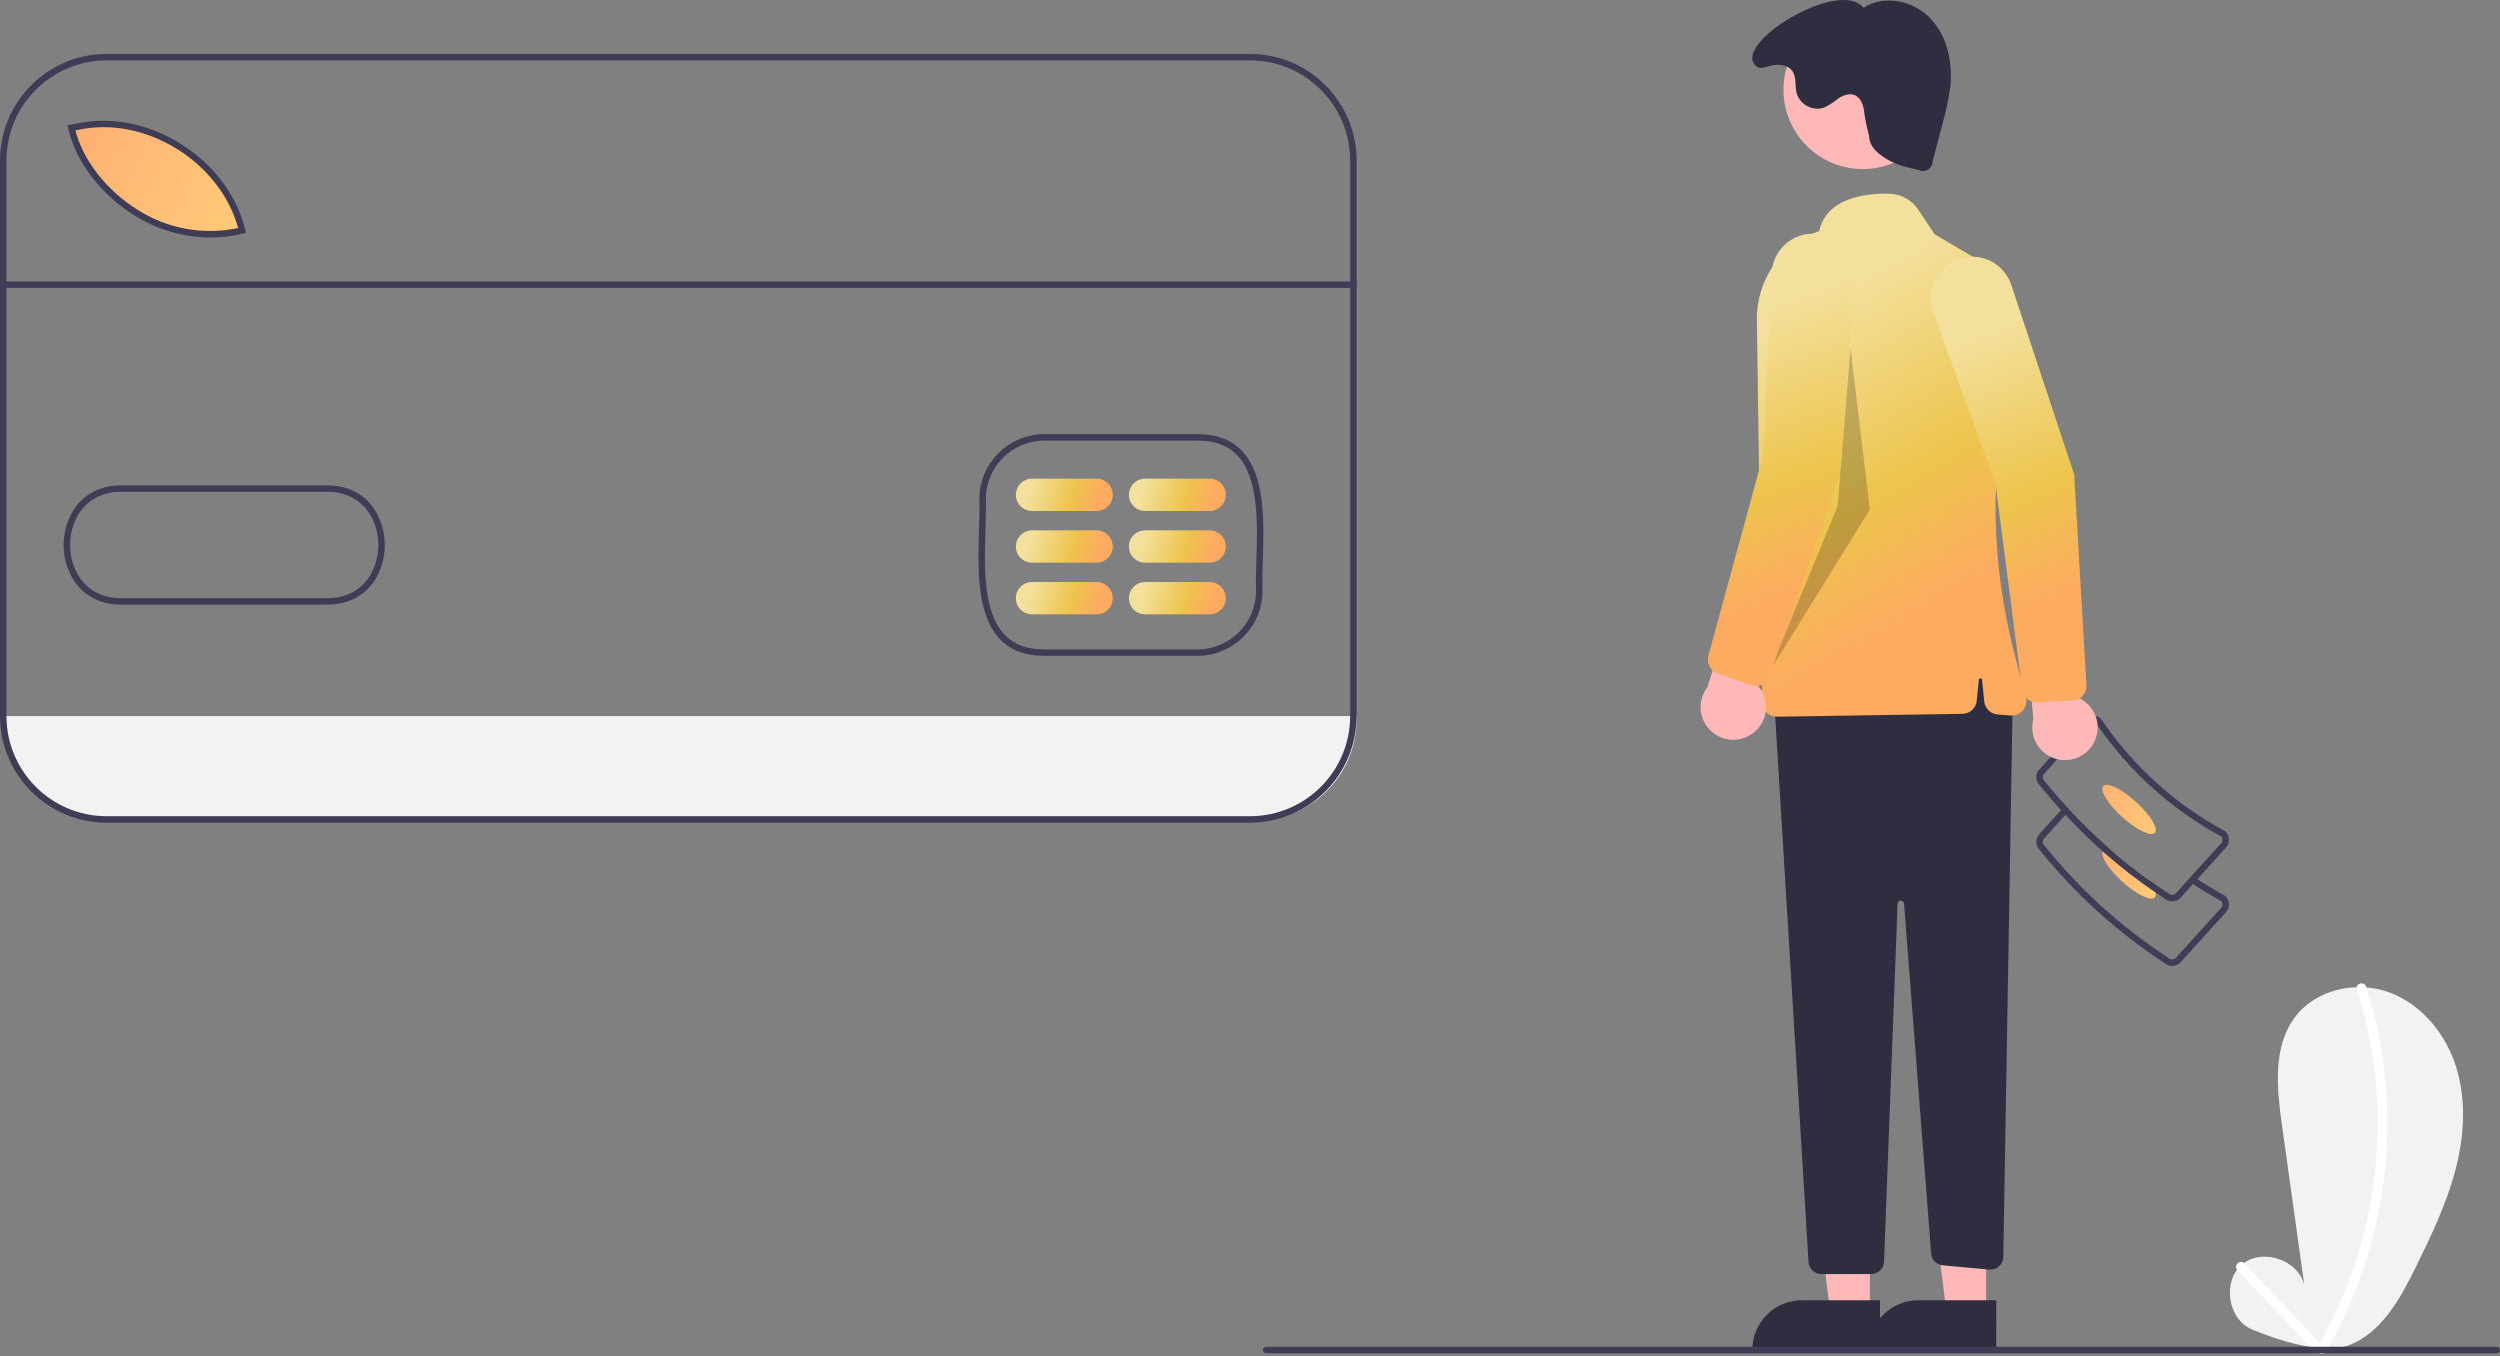 <?xml version="1.0" encoding="UTF-8"?>
<svg width="400px" height="217px" viewBox="0 0 400 217" version="1.1" xmlns="http://www.w3.org/2000/svg" xmlns:xlink="http://www.w3.org/1999/xlink">
    <rect x="0" y="0" width="400" height="217" fill="#808080" stroke="none"/>
    <!-- Generator: Sketch 63.1 (92452) - https://sketch.com -->
    <title>payment-illustration</title>
    <desc>Created with Sketch.</desc>
    <defs>
        <linearGradient x1="0%" y1="29.055%" x2="100%" y2="70.945%" id="linearGradient-1">
            <stop stop-color="#FFB173" offset="0%"></stop>
            <stop stop-color="#FFCA78" offset="99.579%"></stop>
        </linearGradient>
        <linearGradient x1="0%" y1="7.745%" x2="100%" y2="92.255%" id="linearGradient-2">
            <stop stop-color="#FFB173" offset="0%"></stop>
            <stop stop-color="#FFCA78" offset="99.579%"></stop>
        </linearGradient>
        <linearGradient x1="45.675%" y1="0%" x2="54.325%" y2="100%" id="linearGradient-3">
            <stop stop-color="#FFB173" offset="0%"></stop>
            <stop stop-color="#FFCA78" offset="99.579%"></stop>
        </linearGradient>
        <linearGradient x1="40.267%" y1="15.904%" x2="59.859%" y2="80.277%" id="linearGradient-4">
            <stop stop-color="#F3E09C" offset="0%"></stop>
            <stop stop-color="#EDC44C" offset="62.06%"></stop>
            <stop stop-color="#FDAB61" offset="100%"></stop>
        </linearGradient>
        <linearGradient x1="46.154%" y1="15.904%" x2="53.896%" y2="80.277%" id="linearGradient-5">
            <stop stop-color="#F3E09C" offset="0%"></stop>
            <stop stop-color="#EDC44C" offset="62.06%"></stop>
            <stop stop-color="#FDAB61" offset="100%"></stop>
        </linearGradient>
        <linearGradient x1="45.518%" y1="15.904%" x2="54.54%" y2="80.277%" id="linearGradient-6">
            <stop stop-color="#F3E09C" offset="0%"></stop>
            <stop stop-color="#EDC44C" offset="62.06%"></stop>
            <stop stop-color="#FDAB61" offset="100%"></stop>
        </linearGradient>
        <linearGradient x1="13.329%" y1="46.212%" x2="87.145%" y2="53.364%" id="linearGradient-7">
            <stop stop-color="#F3E09C" offset="0%"></stop>
            <stop stop-color="#EDC44C" offset="62.06%"></stop>
            <stop stop-color="#FDAB61" offset="100%"></stop>
        </linearGradient>
        <linearGradient x1="13.329%" y1="46.212%" x2="87.145%" y2="53.364%" id="linearGradient-8">
            <stop stop-color="#F3E09C" offset="0%"></stop>
            <stop stop-color="#EDC44C" offset="62.06%"></stop>
            <stop stop-color="#FDAB61" offset="100%"></stop>
        </linearGradient>
    </defs>
    <g id="Page-1" stroke="none" stroke-width="1" fill="none" fill-rule="evenodd">
        <g id="illustration" transform="translate(-769, -1850)" fill-rule="nonzero">
            <g id="payment-illustration" transform="translate(769, 1850)">
                <path d="M217.06,114.573 L217.06,115.043 C217.06,124.038 209.765,131.329 200.77,131.328 L16.905,131.328 C7.911,131.327 0.62,124.037 0.62,115.043 L0.62,114.573 L217.06,114.573 Z" id="Path" fill="#F2F2F2"></path>
                <path d="M39.076,37.052 C25.789,40.333 13.861,30.111 11.778,20.627 L12.703,20.462 C23.902,17.986 36.404,25.992 39.076,37.052 Z" id="Path" fill="url(#linearGradient-1)"></path>
                <path d="M360.252,212.68 C356.409,211.02 355.536,204.975 358.753,202.296 C361.969,199.618 367.757,201.57 368.693,205.65 L365.109,180.006 C364.284,174.111 363.625,167.521 367.188,162.752 C370.524,158.286 377.042,156.855 382.274,158.778 C387.507,160.7 391.374,165.496 393.015,170.823 C394.655,176.15 394.268,181.94 392.835,187.327 C391.403,192.714 388.969,197.774 386.507,202.776 C383.985,207.901 380.926,213.454 375.534,215.341 C370.384,217.143 360.252,212.68 360.252,212.68 Z" id="Path" fill="#F2F2F2"></path>
                <path d="M377.093,158.291 C379.448,165.644 380.57,173.335 380.412,181.054 C380.264,188.738 378.883,196.349 376.323,203.596 C374.866,207.707 373.02,211.67 370.809,215.431 C370.611,215.799 370.74,216.258 371.101,216.469 C371.461,216.68 371.925,216.567 372.148,216.213 C376.116,209.432 378.936,202.041 380.493,194.339 C382.074,186.601 382.39,178.659 381.43,170.82 C380.89,166.427 379.939,162.094 378.588,157.879 C378.283,156.933 376.786,157.338 377.093,158.291 L377.093,158.291 Z" id="Path" fill="#FFFFFF"></path>
                <path d="M357.974,203.24 L370.245,216.135 C370.934,216.86 372.029,215.762 371.341,215.039 L359.07,202.144 C358.381,201.42 357.286,202.517 357.974,203.24 L357.974,203.24 Z" id="Path" fill="#FFFFFF"></path>
                <path d="M347.55,154.551 C347.113,154.552 346.69,154.395 346.36,154.108 C338.782,149.175 332.038,143.068 326.379,136.016 C325.659,135.332 325.616,134.199 326.282,133.464 L330.002,129.356 L330.768,130.05 L327.049,134.158 C326.754,134.482 326.779,134.984 327.104,135.279 L327.159,135.336 C332.761,142.325 339.443,148.375 346.951,153.26 L347.019,153.312 C347.344,153.606 347.846,153.581 348.14,153.256 L355.397,145.242 C355.677,144.932 355.67,144.459 355.381,144.159 C353.699,143.242 352.058,142.243 350.503,141.189 L351.082,140.333 C352.629,141.382 354.262,142.374 355.935,143.283 L356.036,143.355 C356.395,143.68 356.61,144.135 356.634,144.619 C356.658,145.103 356.489,145.576 356.163,145.936 L348.906,153.95 C348.582,154.311 348.126,154.526 347.642,154.549 C347.611,154.55 347.58,154.551 347.55,154.551 Z" id="Path" fill="#3F3D56"></path>
                <path d="M339.549,141.059 C341.828,143.121 344.169,144.253 344.779,143.581 C344.941,143.349 344.976,143.053 344.872,142.79 C344.625,142.029 344.23,141.325 343.709,140.718 C341.684,139.276 339.715,137.72 337.802,136.051 C337.203,135.854 336.743,135.86 336.521,136.108 C336.489,136.143 336.463,136.183 336.443,136.227 C336.061,137.007 337.389,139.1 339.549,141.059 Z" id="Path" fill="url(#linearGradient-2)"></path>
                <path d="M325.812,124.443 C325.832,124.914 326.036,125.358 326.381,125.678 C329.443,129.462 332.808,132.99 336.443,136.227 C339.104,138.6 341.92,140.792 344.872,142.79 C345.363,143.126 345.859,143.452 346.361,143.772 C346.69,144.06 347.112,144.218 347.549,144.216 C347.58,144.216 347.611,144.211 347.643,144.211 C348.128,144.189 348.584,143.973 348.909,143.612 L356.165,135.601 C356.842,134.852 356.784,133.695 356.035,133.017 L355.937,132.945 C348.015,128.666 341.244,122.537 336.2,115.079 L336.123,114.986 C335.373,114.308 334.217,114.366 333.539,115.115 L326.283,123.125 C325.957,123.485 325.787,123.959 325.812,124.443 L325.812,124.443 Z M326.846,124.392 C326.835,124.183 326.908,123.978 327.048,123.823 L334.304,115.807 C334.446,115.65 334.645,115.557 334.857,115.549 C335.047,115.538 335.234,115.596 335.384,115.714 C340.502,123.265 347.36,129.476 355.379,133.823 C355.669,134.122 355.678,134.594 355.4,134.904 L348.139,142.919 C347.999,143.077 347.801,143.17 347.591,143.178 C347.381,143.188 347.175,143.116 347.017,142.976 L346.95,142.924 C345.854,142.222 344.774,141.486 343.709,140.718 C341.684,139.276 339.715,137.72 337.802,136.051 C333.941,132.683 330.379,128.986 327.156,125.001 L327.104,124.945 C326.949,124.801 326.857,124.603 326.846,124.392 L326.846,124.392 Z" id="Shape" fill="#3F3D56"></path>
                <ellipse id="Oval" fill="url(#linearGradient-3)" transform="translate(340.65, 129.508) rotate(-47.838) translate(-340.65, -129.508) " cx="340.65" cy="129.508" rx="1.638" ry="5.57"></ellipse>
                <polygon id="Path" fill="#FFB8B8" points="299.183 210.109 292.848 210.108 289.833 185.67 299.184 185.67"></polygon>
                <path d="M300.799,216.251 L280.369,216.25 L280.369,215.992 C280.369,213.883 281.207,211.86 282.698,210.369 C284.19,208.877 286.212,208.04 288.321,208.04 L288.322,208.04 L300.799,208.04 L300.799,216.251 Z" id="Path" fill="#2F2E41"></path>
                <polygon id="Path" fill="#FFB8B8" points="317.788 210.109 311.453 210.108 308.438 185.67 317.789 185.67"></polygon>
                <path d="M319.404,216.251 L298.974,216.25 L298.974,215.992 C298.974,213.883 299.812,211.86 301.304,210.369 C302.795,208.877 304.817,208.04 306.926,208.04 L306.927,208.04 L319.405,208.04 L319.404,216.251 Z" id="Path" fill="#2F2E41"></path>
                <path d="M322.041,111.343 L320.528,201.109 C320.518,201.684 320.27,202.229 319.842,202.613 C319.414,202.997 318.846,203.185 318.274,203.133 L310.859,202.459 C309.855,202.368 309.063,201.565 308.985,200.56 L304.645,144.566 C304.624,144.293 304.393,144.084 304.119,144.09 C303.846,144.095 303.623,144.313 303.613,144.587 L301.444,201.863 C301.401,202.973 300.489,203.851 299.378,203.851 L291.426,203.851 C290.334,203.851 289.43,203.001 289.363,201.91 L283.797,110.826 L316.873,102.557 L322.041,111.343 Z" id="Path" fill="#2F2E41"></path>
                <circle id="Oval" fill="#FFB8B8" cx="298.05" cy="14.359" r="12.693"></circle>
                <path d="M282.664,114.013 C282.22,113.584 281.966,112.995 281.959,112.377 L281.103,51.165 C280.997,44.777 285.022,39.049 291.068,36.983 C292.257,31.588 298.586,30.912 302.276,30.993 C304.145,31.033 305.877,31.983 306.916,33.537 L309.561,37.504 L315.39,40.922 C320.926,44.153 323.74,50.59 322.352,56.848 L321.455,60.93 C318.294,75.38 318.595,90.372 322.332,104.684 L324.138,111.57 C324.329,112.297 324.156,113.072 323.674,113.65 C323.192,114.227 322.46,114.536 321.71,114.478 L319.613,114.317 C318.488,114.232 317.588,113.352 317.477,112.23 L317.13,108.759 C317.116,108.626 317.005,108.526 316.873,108.526 C316.74,108.526 316.629,108.626 316.615,108.759 L316.279,112.119 C316.162,113.295 315.182,114.195 314.001,114.213 L284.32,114.671 C284.308,114.671 284.296,114.671 284.283,114.671 C283.678,114.672 283.097,114.436 282.664,114.013 Z" id="Path" fill="url(#linearGradient-4)"></path>
                <path d="M299.043,21.676 C299.095,23.47 300.34,24.509 301.87,25.448 C303.399,26.388 305.187,26.796 306.939,27.189 C307.417,27.443 307.993,27.429 308.459,27.152 C308.924,26.874 309.211,26.374 309.215,25.833 L310.822,19.722 C311.39,17.77 311.804,15.777 312.058,13.76 C312.445,9.879 311.526,5.704 308.817,2.898 C306.108,0.092 301.411,-0.904 298.165,1.258 C294.313,-3.662 276.705,7.208 281.048,10.629 C281.821,11.237 283.002,10.467 283.983,10.393 C284.964,10.318 286.063,10.49 286.686,11.252 C287.5,12.246 287.145,13.727 287.481,14.968 C287.761,15.85 288.382,16.583 289.205,17.005 C290.028,17.427 290.986,17.502 291.865,17.215 C292.676,16.816 293.439,16.325 294.139,15.753 C294.891,15.252 295.842,14.882 296.689,15.198 C297.805,15.615 298.202,16.981 298.303,18.168 C298.473,19.353 298.72,20.524 299.043,21.676 L299.043,21.676 Z" id="Path" fill="#2F2E41"></path>
                <polygon id="Path" fill="#000000" opacity="0.2" points="296.078 55.696 294.011 81.019 283.158 107.377 299.179 81.536"></polygon>
                <path d="M280.62,117.192 C281.819,116.229 282.531,114.784 282.562,113.247 C282.594,111.709 281.943,110.236 280.784,109.225 L287.698,92.1 L278.291,93.999 L273.168,109.97 C271.562,112.076 271.785,115.049 273.686,116.891 C275.588,118.734 278.566,118.863 280.62,117.192 L280.62,117.192 Z" id="Path" fill="#FFB8B8"></path>
                <path d="M280.117,109.639 L274.792,107.72 C273.655,107.304 273.023,106.089 273.337,104.919 L282.121,72.764 L283.46,43.702 C283.57,41.315 284.957,39.172 287.09,38.094 C289.223,37.016 291.772,37.17 293.759,38.498 C295.746,39.826 296.864,42.121 296.685,44.504 L294.293,76.326 L283.1,108.222 C282.751,109.213 281.782,109.847 280.735,109.772 C280.524,109.756 280.316,109.711 280.117,109.639 L280.117,109.639 Z" id="Path" fill="url(#linearGradient-5)"></path>
                <path d="M334.994,118.872 C335.73,117.521 335.83,115.914 335.266,114.483 C334.703,113.051 333.535,111.943 332.076,111.456 L331.859,92.989 L323.91,98.367 L325.335,115.079 C324.664,117.64 326.016,120.298 328.48,121.266 C330.944,122.233 333.743,121.205 334.994,118.872 L334.994,118.872 Z" id="Path" fill="#FFB8B8"></path>
                <path d="M331.62,112.096 L325.966,112.376 C324.757,112.431 323.706,111.552 323.545,110.352 L319.262,77.295 L309.301,49.961 C308.483,47.716 308.937,45.204 310.49,43.387 C312.043,41.571 314.454,40.732 316.799,41.191 C319.144,41.651 321.06,43.338 321.813,45.606 L331.866,75.892 L333.827,109.639 C333.886,110.687 333.237,111.646 332.241,111.98 C332.04,112.047 331.831,112.086 331.62,112.096 L331.62,112.096 Z" id="Path" fill="url(#linearGradient-6)"></path>
                <path d="M399.483,216.513 L202.579,216.513 C202.293,216.513 202.062,216.282 202.062,215.996 C202.062,215.711 202.293,215.479 202.579,215.479 L399.483,215.479 C399.769,215.479 400,215.711 400,215.996 C400,216.282 399.769,216.513 399.483,216.513 Z" id="Path" fill="#3F3D56"></path>
                <path d="M167.042,104.935 C164.074,104.935 161.714,104.052 160.026,102.311 C156.211,98.375 156.45,90.789 156.642,84.694 C156.698,82.92 156.75,81.245 156.697,79.842 L156.697,79.821 C156.725,74.116 161.341,69.497 167.047,69.466 L191.655,69.466 C194.62,69.466 196.978,70.347 198.664,72.086 C202.479,76.018 202.243,83.603 202.053,89.697 C201.998,91.474 201.945,93.152 202,94.558 C201.98,100.272 197.359,104.903 191.645,104.935 L167.042,104.935 Z M157.73,79.814 C157.784,81.25 157.731,82.939 157.675,84.726 C157.489,90.627 157.258,97.97 160.768,101.591 C162.275,103.145 164.327,103.901 167.042,103.901 L191.643,103.901 C196.782,103.874 200.94,99.715 200.966,94.576 C200.911,93.156 200.964,91.46 201.02,89.664 C201.204,83.765 201.432,76.424 197.923,72.806 C196.417,71.254 194.367,70.499 191.655,70.499 L167.048,70.499 C161.915,70.528 157.761,74.681 157.73,79.814 L157.73,79.814 Z" id="Shape" fill="#3F3D56"></path>
                <path d="M33.639,38.003 C29.324,37.976 25.103,36.74 21.456,34.434 C16.113,31.114 12.078,25.797 10.927,20.558 L10.812,20.032 L12.256,19.774 C23.622,17.265 36.478,25.349 39.232,36.744 L39.353,37.244 L38.854,37.367 C37.148,37.789 35.397,38.003 33.639,38.003 L33.639,38.003 Z M12.062,20.859 C13.302,25.665 17.066,30.489 22.001,33.556 C26.773,36.61 32.556,37.662 38.098,36.483 C35.216,25.867 23.151,18.417 12.469,20.786 L12.062,20.859 Z" id="Shape" fill="#3F3D56"></path>
                <path d="M19.302,96.734 C15.92,96.734 13.173,95.221 11.561,92.461 C9.722,89.195 9.721,85.207 11.557,81.94 C13.196,79.132 16.008,77.609 19.482,77.662 L52.27,77.662 C55.732,77.618 58.547,79.134 60.186,81.945 C62.023,85.211 62.022,89.199 60.185,92.465 C58.546,95.269 55.732,96.767 52.262,96.733 L19.473,96.733 C19.416,96.733 19.359,96.734 19.302,96.734 Z M19.321,78.695 C16.305,78.695 13.87,80.028 12.45,82.461 C10.796,85.404 10.797,88.997 12.453,91.939 C13.897,94.41 16.382,95.748 19.466,95.699 L52.27,95.699 C55.357,95.748 57.85,94.411 59.293,91.943 C60.948,89.001 60.948,85.408 59.293,82.466 C57.85,79.991 55.356,78.659 52.278,78.696 L19.471,78.696 C19.421,78.695 19.371,78.695 19.321,78.695 L19.321,78.695 Z" id="Shape" fill="#3F3D56"></path>
                <path d="M175.457,81.756 L165.121,81.756 C163.694,81.756 162.537,80.599 162.537,79.172 C162.537,77.744 163.694,76.587 165.121,76.587 L175.457,76.587 C176.884,76.587 178.041,77.744 178.041,79.172 C178.041,80.599 176.884,81.756 175.457,81.756 Z" id="Path" fill="url(#linearGradient-7)"></path>
                <path d="M175.457,90.025 L165.121,90.025 C163.694,90.025 162.537,88.868 162.537,87.441 C162.537,86.013 163.694,84.856 165.121,84.856 L175.457,84.856 C176.884,84.856 178.041,86.013 178.041,87.441 C178.041,88.868 176.884,90.025 175.457,90.025 Z" id="Path" fill="url(#linearGradient-7)"></path>
                <path d="M175.457,98.294 L165.121,98.294 C163.694,98.294 162.537,97.137 162.537,95.709 C162.537,94.282 163.694,93.125 165.121,93.125 L175.457,93.125 C176.884,93.125 178.041,94.282 178.041,95.709 C178.041,97.137 176.884,98.294 175.457,98.294 Z" id="Path" fill="url(#linearGradient-7)"></path>
                <path d="M193.545,81.756 L183.209,81.756 C181.782,81.756 180.625,80.599 180.625,79.172 C180.625,77.744 181.782,76.587 183.209,76.587 L193.545,76.587 C194.972,76.587 196.129,77.744 196.129,79.172 C196.129,80.599 194.972,81.756 193.545,81.756 Z" id="Path" fill="url(#linearGradient-8)"></path>
                <path d="M193.545,90.025 L183.209,90.025 C181.782,90.025 180.625,88.868 180.625,87.441 C180.625,86.013 181.782,84.856 183.209,84.856 L193.545,84.856 C194.972,84.856 196.129,86.013 196.129,87.441 C196.129,88.868 194.972,90.025 193.545,90.025 Z" id="Path" fill="url(#linearGradient-8)"></path>
                <path d="M193.545,98.294 L183.209,98.294 C181.782,98.294 180.625,97.137 180.625,95.709 C180.625,94.282 181.782,93.125 183.209,93.125 L193.545,93.125 C194.972,93.125 196.129,94.282 196.129,95.709 C196.129,97.137 194.972,98.294 193.545,98.294 Z" id="Path" fill="url(#linearGradient-8)"></path>
                <rect id="Rectangle" fill="#3F3D56" x="0.62" y="45.032" width="216.44" height="1.034"></rect>
                <path d="M200.005,131.628 L17.055,131.628 C7.64,131.617 0.011,123.988 0,114.573 L0,25.682 C0.011,16.267 7.64,8.638 17.055,8.627 L200.005,8.627 C209.42,8.638 217.049,16.267 217.06,25.682 L217.06,114.573 C217.049,123.988 209.42,131.617 200.005,131.628 L200.005,131.628 Z M17.055,9.661 C8.211,9.671 1.044,16.838 1.034,25.682 L1.034,114.573 C1.044,123.417 8.211,130.584 17.055,130.594 L200.005,130.594 C208.849,130.584 216.016,123.417 216.026,114.573 L216.026,25.682 C216.016,16.838 208.849,9.671 200.005,9.661 L17.055,9.661 Z" id="Shape" fill="#3F3D56"></path>
            </g>
        </g>
    </g>
</svg>